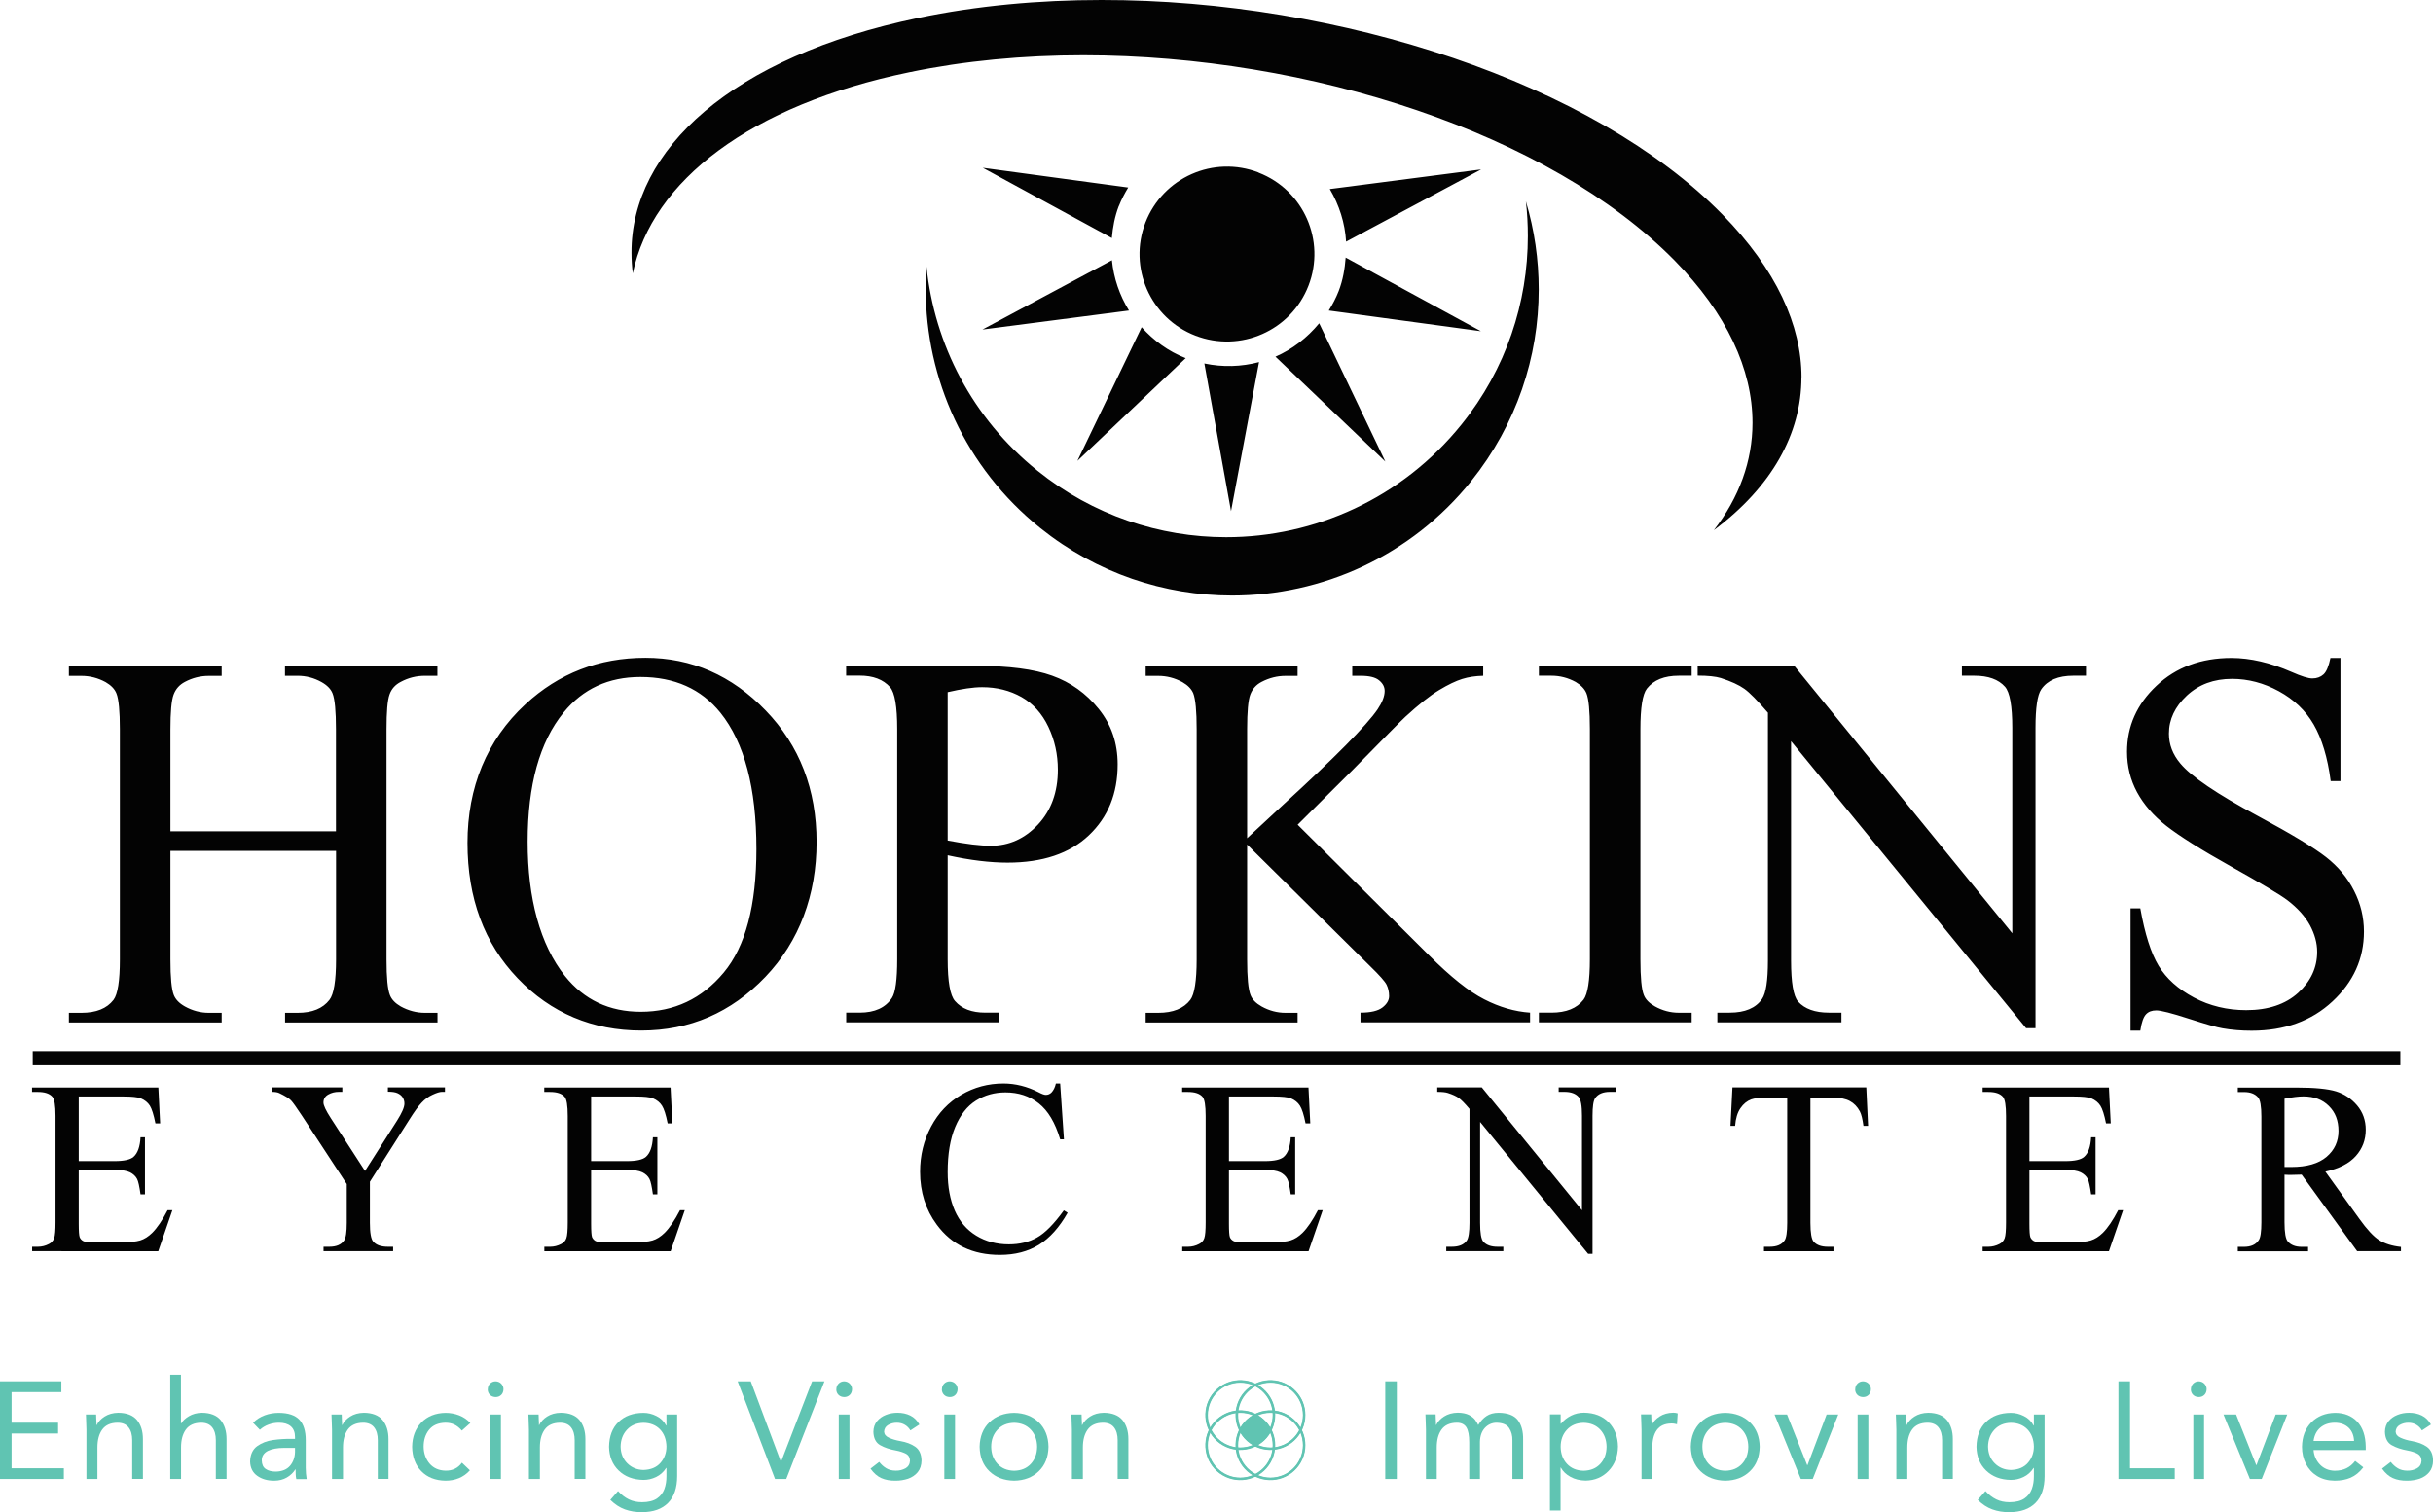 <?xml version="1.0" encoding="UTF-8"?> <svg xmlns="http://www.w3.org/2000/svg" id="b" viewBox="0 0 283.95 176.52"><g id="c"><path d="M19.88,97.04h19.33v-11.9c0-2.13-.13-3.53-.4-4.2-.2-.51-.63-.95-1.29-1.32-.88-.49-1.81-.73-2.79-.73h-1.47v-1.14h17.79v1.14h-1.47c-.98,0-1.91.23-2.79.7-.65.33-1.1.82-1.33,1.49-.24.67-.35,2.02-.35,4.07v26.85c0,2.11.13,3.5.4,4.17.2.51.62.95,1.26,1.32.9.49,1.84.74,2.82.74h1.47v1.13h-17.79v-1.13h1.47c1.7,0,2.93-.5,3.71-1.51.51-.65.77-2.23.77-4.72v-12.67h-19.33v12.67c0,2.11.13,3.5.4,4.17.21.51.63.95,1.29,1.32.88.49,1.81.74,2.79.74h1.5v1.13H8.04v-1.13h1.47c1.72,0,2.96-.5,3.74-1.51.49-.65.74-2.23.74-4.72v-26.85c0-2.13-.13-3.53-.4-4.2-.2-.51-.62-.95-1.26-1.32-.9-.49-1.84-.73-2.82-.73h-1.47v-1.14h17.83v1.14h-1.5c-.98,0-1.91.23-2.79.7-.63.33-1.07.82-1.32,1.49-.25.67-.37,2.02-.37,4.07v11.9ZM75.32,76.79c5.4,0,10.08,2.05,14.04,6.15,3.96,4.1,5.94,9.22,5.94,15.36s-1.99,11.57-5.98,15.74c-3.99,4.17-8.82,6.26-14.48,6.26s-10.54-2.03-14.43-6.11c-3.9-4.07-5.85-9.34-5.85-15.8s2.25-12,6.75-16.17c3.91-3.62,8.58-5.43,14.02-5.43M74.74,79.03c-3.72,0-6.71,1.38-8.96,4.14-2.8,3.43-4.2,8.47-4.2,15.09s1.45,12.02,4.36,15.68c2.23,2.78,5.17,4.17,8.84,4.17,3.91,0,7.13-1.52,9.68-4.57,2.55-3.05,3.82-7.85,3.82-14.42,0-7.12-1.4-12.43-4.2-15.92-2.25-2.78-5.36-4.17-9.33-4.17M110.6,99.86v12.12c0,2.62.29,4.24.86,4.88.78.9,1.95,1.35,3.53,1.35h1.6v1.13h-17.83v-1.13h1.57c1.76,0,3.01-.57,3.77-1.72.41-.63.61-2.14.61-4.51v-26.88c0-2.62-.28-4.25-.83-4.88-.8-.9-1.98-1.35-3.56-1.35h-1.57v-1.14h15.25c3.72,0,6.66.38,8.8,1.15,2.15.77,3.96,2.06,5.43,3.88,1.47,1.82,2.21,3.97,2.21,6.47,0,3.4-1.12,6.16-3.36,8.28-2.24,2.13-5.41,3.19-9.5,3.19-1,0-2.09-.07-3.25-.21-1.17-.14-2.42-.36-3.74-.65M110.6,98.12c1.08.2,2.04.36,2.88.46.84.1,1.55.15,2.15.15,2.13,0,3.96-.82,5.51-2.47,1.54-1.65,2.32-3.78,2.32-6.4,0-1.8-.37-3.47-1.11-5.02-.73-1.54-1.78-2.7-3.13-3.47-1.35-.76-2.88-1.15-4.6-1.15-1.04,0-2.38.2-4.02.58v17.3ZM151.44,96.27l15.34,15.25c2.52,2.52,4.66,4.23,6.45,5.14,1.77.91,3.56,1.43,5.34,1.55v1.13h-19.79v-1.13c1.19,0,2.04-.2,2.56-.6.52-.4.78-.85.78-1.33s-.1-.93-.29-1.32c-.19-.39-.83-1.11-1.92-2.17l-14.36-14.2v13.41c0,2.11.13,3.5.4,4.17.2.51.63.95,1.29,1.32.88.49,1.81.74,2.79.74h1.41v1.13h-17.73v-1.13h1.47c1.72,0,2.97-.5,3.74-1.51.49-.65.74-2.23.74-4.72v-26.88c0-2.11-.13-3.51-.4-4.2-.21-.49-.62-.92-1.26-1.29-.9-.49-1.84-.73-2.82-.73h-1.47v-1.14h17.73v1.14h-1.41c-.96,0-1.89.23-2.79.7-.64.33-1.07.82-1.32,1.47-.25.65-.37,2.01-.37,4.05v12.73c.41-.39,1.81-1.69,4.2-3.9,6.08-5.56,9.75-9.28,11.02-11.14.55-.82.83-1.53.83-2.15,0-.47-.21-.88-.65-1.24-.43-.36-1.15-.53-2.18-.53h-.95v-1.14h15.28v1.14c-.9.02-1.72.14-2.45.37-.74.23-1.64.66-2.7,1.3-1.07.64-2.37,1.68-3.93,3.11-.45.41-2.52,2.51-6.23,6.29l-6.35,6.32ZM197.43,118.21v1.13h-17.83v-1.13h1.47c1.71,0,2.96-.5,3.74-1.51.49-.65.74-2.23.74-4.72v-26.88c0-2.11-.13-3.5-.4-4.17-.21-.51-.63-.95-1.26-1.32-.9-.49-1.84-.73-2.82-.73h-1.47v-1.14h17.83v1.14h-1.5c-1.7,0-2.93.5-3.72,1.5-.51.65-.76,2.23-.76,4.73v26.88c0,2.11.13,3.5.4,4.17.2.51.63.95,1.29,1.32.88.49,1.81.74,2.79.74h1.5ZM198.13,77.75h11.29l25.43,31.2v-23.99c0-2.56-.29-4.15-.85-4.79-.76-.86-1.95-1.29-3.59-1.29h-1.44v-1.14h14.48v1.14h-1.48c-1.76,0-3.01.53-3.74,1.59-.45.66-.67,2.15-.67,4.48v35.07h-1.1l-27.43-33.5v25.62c0,2.55.27,4.15.82,4.78.78.86,1.98,1.29,3.59,1.29h1.47v1.13h-14.48v-1.13h1.44c1.79,0,3.04-.53,3.78-1.6.45-.66.68-2.15.68-4.48v-28.93c-1.21-1.41-2.13-2.35-2.75-2.79-.63-.45-1.54-.87-2.75-1.26-.6-.18-1.5-.28-2.7-.28v-1.14ZM273.15,76.79v14.39h-1.14c-.36-2.76-1.03-4.96-1.98-6.6-.95-1.64-2.31-2.93-4.07-3.89-1.76-.96-3.58-1.44-5.46-1.44-2.13,0-3.88.65-5.28,1.95-1.39,1.3-2.09,2.78-2.09,4.44,0,1.27.44,2.42,1.32,3.47,1.26,1.53,4.29,3.58,9.05,6.14,3.89,2.09,6.54,3.69,7.96,4.8,1.42,1.11,2.52,2.43,3.28,3.94.77,1.51,1.15,3.1,1.15,4.76,0,3.15-1.22,5.87-3.67,8.15-2.44,2.28-5.59,3.42-9.43,3.42-1.21,0-2.34-.09-3.4-.28-.64-.1-1.95-.48-3.94-1.12-2-.65-3.26-.97-3.79-.97s-.92.15-1.21.46c-.29.31-.52.94-.66,1.9h-1.14v-14.27h1.14c.53,2.99,1.24,5.22,2.14,6.71.9,1.48,2.27,2.71,4.12,3.7,1.85.98,3.89,1.47,6.1,1.47,2.56,0,4.58-.68,6.06-2.02,1.48-1.35,2.22-2.95,2.22-4.79,0-1.02-.28-2.05-.84-3.1-.57-1.04-1.44-2.01-2.63-2.92-.8-.61-2.98-1.92-6.53-3.91-3.56-1.99-6.09-3.59-7.6-4.77-1.5-1.18-2.64-2.49-3.42-3.93-.77-1.43-1.17-3.01-1.17-4.72,0-2.98,1.15-5.56,3.44-7.71,2.29-2.16,5.21-3.24,8.74-3.24,2.21,0,4.55.55,7.02,1.63,1.15.51,1.96.76,2.42.76.53,0,.97-.16,1.31-.47.34-.31.61-.95.81-1.92h1.14Z" fill="#030303" fill-rule="evenodd"></path><path d="M9.19,127.98v7.56h4.2c1.09,0,1.82-.17,2.19-.49.49-.43.76-1.19.82-2.29h.52v6.66h-.52c-.13-.93-.26-1.53-.4-1.79-.17-.33-.45-.59-.83-.78-.38-.19-.98-.28-1.78-.28h-4.2v6.3c0,.85.04,1.36.11,1.55.07.18.2.33.39.44.19.11.55.16,1.07.16h3.24c1.08,0,1.87-.07,2.36-.22.49-.15.96-.45,1.41-.89.58-.58,1.18-1.46,1.79-2.64h.56l-1.65,4.79H3.75v-.52h.68c.45,0,.88-.11,1.28-.32.3-.15.5-.38.61-.68.11-.3.16-.92.16-1.85v-12.42c0-1.21-.12-1.96-.37-2.24-.34-.38-.9-.56-1.69-.56h-.68v-.52h14.74l.21,4.19h-.55c-.2-1.01-.42-1.7-.65-2.07-.24-.38-.6-.66-1.07-.86-.38-.14-1.04-.21-1.99-.21h-5.25ZM45.26,126.94h6.67v.52h-.37c-.24,0-.6.11-1.07.33-.47.21-.9.52-1.28.93-.39.41-.86,1.06-1.43,1.97l-4.61,7.26v4.8c0,1.17.13,1.91.4,2.2.36.4.92.59,1.69.59h.62v.52h-8.12v-.52h.68c.81,0,1.38-.24,1.72-.73.21-.3.31-.99.31-2.06v-4.53l-5.25-8.01c-.62-.94-1.04-1.53-1.26-1.76-.22-.23-.68-.52-1.37-.85-.19-.09-.46-.14-.82-.14v-.52h8.18v.52h-.42c-.44,0-.85.1-1.22.31-.37.21-.56.52-.56.93,0,.34.29.95.86,1.83l3.99,6.16,3.75-5.89c.56-.89.85-1.54.85-1.98,0-.26-.07-.5-.2-.71-.14-.21-.33-.37-.59-.49-.25-.12-.63-.18-1.14-.18v-.52ZM68.99,127.98v7.56h4.2c1.09,0,1.82-.17,2.19-.49.49-.43.76-1.19.82-2.29h.52v6.66h-.52c-.13-.93-.26-1.53-.4-1.79-.17-.33-.45-.59-.83-.78-.39-.19-.98-.28-1.78-.28h-4.2v6.3c0,.85.04,1.36.11,1.55.08.18.21.33.39.44.19.11.55.16,1.07.16h3.25c1.08,0,1.87-.07,2.35-.22.49-.15.96-.45,1.41-.89.58-.58,1.18-1.46,1.79-2.64h.56l-1.65,4.79h-14.74v-.52h.68c.45,0,.88-.11,1.28-.32.3-.15.51-.38.61-.68.11-.3.16-.92.16-1.85v-12.42c0-1.21-.12-1.96-.37-2.24-.34-.38-.9-.56-1.69-.56h-.68v-.52h14.74l.21,4.19h-.55c-.2-1.01-.42-1.7-.66-2.07-.24-.38-.59-.66-1.06-.86-.38-.14-1.04-.21-1.99-.21h-5.25ZM123.73,126.5l.44,6.5h-.44c-.58-1.95-1.42-3.35-2.5-4.2-1.08-.86-2.38-1.28-3.89-1.28-1.27,0-2.42.32-3.44.96-1.03.65-1.83,1.67-2.42,3.08-.59,1.41-.88,3.16-.88,5.26,0,1.73.28,3.23.83,4.5.56,1.27,1.39,2.24,2.5,2.92,1.11.68,2.39,1.02,3.81,1.02,1.24,0,2.34-.26,3.29-.8.95-.53,1.99-1.59,3.13-3.17l.44.28c-.96,1.7-2.08,2.95-3.35,3.74-1.28.79-2.8,1.18-4.56,1.18-3.17,0-5.62-1.17-7.36-3.53-1.3-1.75-1.95-3.81-1.95-6.18,0-1.91.43-3.66,1.28-5.26.85-1.6,2.03-2.84,3.53-3.72,1.5-.88,3.14-1.32,4.92-1.32,1.38,0,2.75.34,4.09,1.02.39.21.68.31.85.31.26,0,.47-.09.66-.27.24-.25.42-.61.52-1.06h.49ZM143.43,127.98v7.56h4.2c1.09,0,1.82-.17,2.19-.49.49-.43.76-1.19.82-2.29h.52v6.66h-.52c-.13-.93-.26-1.53-.4-1.79-.17-.33-.45-.59-.83-.78-.39-.19-.98-.28-1.78-.28h-4.2v6.3c0,.85.04,1.36.11,1.55.07.18.21.33.4.44.19.11.54.16,1.07.16h3.24c1.08,0,1.87-.07,2.36-.22.49-.15.96-.45,1.41-.89.58-.58,1.18-1.46,1.79-2.64h.56l-1.65,4.79h-14.74v-.52h.68c.45,0,.88-.11,1.28-.32.3-.15.51-.38.61-.68.11-.3.16-.92.16-1.85v-12.42c0-1.21-.12-1.96-.37-2.24-.34-.38-.9-.56-1.69-.56h-.68v-.52h14.74l.21,4.19h-.55c-.2-1.01-.42-1.7-.66-2.07-.24-.38-.59-.66-1.06-.86-.38-.14-1.04-.21-1.99-.21h-5.24ZM167.75,126.94h5.19l11.69,14.34v-11.03c0-1.18-.13-1.91-.4-2.2-.35-.39-.89-.59-1.65-.59h-.67v-.52h6.66v.52h-.68c-.81,0-1.38.24-1.72.73-.21.3-.31.99-.31,2.06v16.12h-.51l-12.61-15.4v11.78c0,1.17.12,1.91.38,2.2.36.4.91.59,1.65.59h.68v.52h-6.66v-.52h.66c.82,0,1.4-.24,1.74-.73.2-.3.31-.99.31-2.06v-13.3c-.55-.65-.97-1.08-1.26-1.28-.29-.21-.71-.4-1.26-.58-.27-.09-.68-.13-1.24-.13v-.52ZM217.81,126.94l.21,4.49h-.54c-.11-.79-.24-1.35-.42-1.69-.29-.54-.68-.95-1.17-1.21-.48-.26-1.12-.39-1.91-.39h-2.69v14.61c0,1.17.13,1.91.38,2.2.36.4.91.59,1.65.59h.66v.52h-8.11v-.52h.68c.81,0,1.38-.24,1.72-.73.21-.3.31-.99.31-2.06v-14.61h-2.3c-.89,0-1.53.06-1.9.2-.49.18-.91.52-1.26,1.03-.35.51-.55,1.19-.62,2.06h-.54l.23-4.49h15.61ZM236.85,127.98v7.56h4.2c1.09,0,1.82-.17,2.18-.49.49-.43.76-1.19.82-2.29h.52v6.66h-.52c-.13-.93-.26-1.53-.39-1.79-.17-.33-.45-.59-.83-.78-.38-.19-.98-.28-1.78-.28h-4.2v6.3c0,.85.04,1.36.11,1.55.08.18.21.33.39.44.19.11.55.16,1.07.16h3.24c1.08,0,1.87-.07,2.35-.22.49-.15.96-.45,1.41-.89.58-.58,1.18-1.46,1.79-2.64h.57l-1.65,4.79h-14.74v-.52h.67c.45,0,.88-.11,1.29-.32.3-.15.5-.38.61-.68.11-.3.16-.92.16-1.85v-12.42c0-1.21-.12-1.96-.37-2.24-.34-.38-.9-.56-1.69-.56h-.67v-.52h14.74l.21,4.19h-.55c-.2-1.01-.42-1.7-.66-2.07s-.59-.66-1.07-.86c-.38-.14-1.04-.21-1.99-.21h-5.24ZM280.2,146.06h-5.1l-6.48-8.94c-.48.02-.87.03-1.17.03-.12,0-.26,0-.39,0-.14,0-.29-.01-.44-.02v5.56c0,1.2.13,1.95.39,2.24.36.41.89.62,1.61.62h.75v.52h-8.2v-.52h.72c.81,0,1.39-.26,1.73-.79.2-.29.3-.98.3-2.07v-12.35c0-1.2-.13-1.95-.39-2.24-.37-.42-.91-.62-1.64-.62h-.72v-.52h6.97c2.03,0,3.53.15,4.49.44.96.3,1.78.84,2.46,1.64.67.79,1.01,1.74,1.01,2.84,0,1.18-.38,2.19-1.15,3.06-.77.87-1.95,1.48-3.56,1.83l3.95,5.49c.9,1.26,1.68,2.1,2.33,2.51.65.41,1.49.68,2.54.79v.52ZM266.62,136.23c.18,0,.33,0,.46,0,.13,0,.24,0,.32,0,1.83,0,3.2-.4,4.13-1.19s1.39-1.8,1.39-3.02-.37-2.17-1.12-2.91c-.75-.75-1.74-1.12-2.97-1.12-.55,0-1.28.09-2.21.27v7.95Z" fill="#030303" fill-rule="evenodd"></path><polygon points="3.82 122.71 3.82 123.54 3.82 124.36 280.14 124.36 280.14 122.71 3.82 122.71" fill="#030303" fill-rule="evenodd"></polygon><path d="M171.7,56.16c5.3-6.61,7.88-14.51,7.88-22.37,0-3.48-.5-6.95-1.5-10.29.16,1.35.23,2.71.23,4.07,0,7.72-2.52,15.5-7.74,21.98-6.96,8.65-17.17,13.16-27.47,13.16-7.73,0-15.53-2.54-22.02-7.76-7.64-6.14-12.03-14.8-12.95-23.82-.06.87-.09,1.73-.09,2.6,0,10.47,4.57,20.84,13.37,27.91,6.61,5.3,14.52,7.88,22.38,7.88,10.47,0,20.85-4.57,27.92-13.37M210.25,44.05c0-6.04-2.92-12.57-9.23-19.01C186.02,9.74,156.43-.02,128.56,0,121.21,0,113.99.67,107.18,2.09c-21.8,4.54-33.52,15.4-33.48,27.42,0,.79.05,1.59.15,2.4,2.24-10.8,13.73-19.64,32.25-23.47,6.49-1.35,13.36-1.99,20.34-1.99,26.45.02,54.39,9.13,68.97,23.93,6.12,6.22,9.12,12.74,9.12,18.97,0,4.48-1.56,8.74-4.51,12.54,6.75-5.04,10.22-11.25,10.22-17.84M157.1,28.21l15.76-8.43-17.66,2.29c1.1,1.87,1.77,3.96,1.9,6.14M130.58,24.05c.3-.77.68-1.48,1.09-2.16l-16.97-2.3,15.06,8.2c.11-1.26.34-2.51.81-3.74M172.81,38.65l-15.76-8.58c-.1,1.31-.32,2.63-.82,3.92-.31.8-.71,1.55-1.15,2.26l17.73,2.41ZM129.77,30.38l-15.11,8.09,17.1-2.22c-1.1-1.78-1.78-3.78-1.99-5.87M148.85,41.63l12.83,12.25-7.72-16.14c-1.4,1.69-3.13,3.04-5.11,3.9M125.74,53.8l12.64-11.99c-2.05-.8-3.76-2.08-5.14-3.61l-7.5,15.6ZM140.56,42.43l3.11,17.24,3.27-17.4c-2.04.54-4.21.62-6.38.16M146.89,20.14c-5.26-2.04-11.17.58-13.21,5.84-2.03,5.25.58,11.17,5.83,13.2,5.26,2.03,11.17-.58,13.2-5.83,2.04-5.26-.57-11.17-5.83-13.2" fill="#030303" fill-rule="evenodd"></path><polygon points="0 172.65 7.45 172.65 7.45 171.4 1.35 171.4 1.35 167.34 6.78 167.34 6.78 166.08 1.35 166.08 1.35 162.51 7.16 162.51 7.16 161.25 0 161.25 0 172.65" fill="#60c4b2"></polygon><path d="M10.12,172.65h1.25v-3.67c0-.88.18-1.57.56-2.1.38-.52.97-.79,1.78-.8.59,0,1.02.19,1.3.55.28.36.42.86.42,1.49v4.52h1.25v-4.65c0-.92-.23-1.66-.69-2.22-.46-.55-1.19-.84-2.18-.85-.63.01-1.16.16-1.6.44-.44.28-.74.61-.92.99h-.03c0-.21,0-.42-.02-.62-.01-.21-.01-.41-.02-.61h-1.19c0,.25.01.52.03.82.02.3.03.62.03.96v5.75Z" fill="#60c4b2"></path><path d="M19.88,172.65h1.25v-3.67c0-.88.18-1.57.56-2.1.38-.52.97-.79,1.78-.8.59,0,1.02.19,1.3.55.28.36.42.86.42,1.49v4.52h1.25v-4.65c0-.92-.23-1.66-.69-2.22-.46-.55-1.19-.84-2.18-.85-.59.01-1.1.15-1.52.4-.42.25-.72.53-.9.84h-.03v-5.68h-1.25v12.17Z" fill="#60c4b2"></path><path d="M30.32,166.91c.3-.27.65-.48,1.04-.62.39-.14.79-.21,1.2-.21.59,0,1.05.14,1.38.42.32.28.49.69.49,1.24v.23h-.48c-.64-.01-1.33.03-2.06.13-.73.1-1.35.34-1.88.72-.52.38-.8.98-.82,1.79.02.74.3,1.29.83,1.67s1.19.57,1.97.57c.57,0,1.07-.13,1.48-.37.42-.24.75-.56,1-.95h.03c0,.17,0,.35.01.56,0,.2.03.39.07.57h1.21c-.03-.2-.06-.41-.08-.63-.02-.23-.03-.45-.03-.67v-3.24c0-1.06-.24-1.86-.74-2.39-.5-.53-1.31-.8-2.41-.8-.56,0-1.1.09-1.62.28-.52.19-.98.48-1.38.87l.79.82ZM34.43,169.03v.48c-.02.63-.21,1.16-.58,1.6-.37.43-.92.66-1.64.68-.49,0-.88-.09-1.19-.3-.31-.2-.46-.54-.47-1.01,0-.51.25-.87.71-1.11.47-.23,1.1-.35,1.91-.35h1.26Z" fill="#60c4b2"></path><path d="M38.78,172.65h1.25v-3.67c0-.88.18-1.57.56-2.1.38-.52.97-.79,1.78-.8.59,0,1.02.19,1.3.55.28.36.42.86.42,1.49v4.52h1.25v-4.65c0-.92-.23-1.66-.69-2.22-.46-.55-1.19-.84-2.18-.85-.63.01-1.16.16-1.6.44-.44.28-.74.61-.92.99h-.03c0-.21,0-.42-.02-.62-.01-.21-.02-.41-.02-.61h-1.19c0,.25.01.52.03.82.02.3.03.62.03.96v5.75Z" fill="#60c4b2"></path><path d="M54.9,166.12c-.38-.41-.82-.71-1.32-.9-.49-.19-1.02-.29-1.58-.29-1.18.02-2.12.4-2.82,1.12-.7.73-1.06,1.67-1.08,2.84.02,1.18.37,2.13,1.07,2.85.7.72,1.64,1.09,2.82,1.11.55,0,1.07-.09,1.56-.29.49-.2.92-.5,1.29-.92l-.93-.89c-.23.32-.51.56-.83.71-.32.15-.68.23-1.09.22-.77-.02-1.39-.29-1.85-.82-.45-.53-.69-1.19-.7-1.98,0-.79.21-1.45.64-1.98.43-.53,1.06-.8,1.91-.82.38,0,.72.07,1.04.22.31.15.6.38.87.7l1-.89Z" fill="#60c4b2"></path><path d="M57.21,172.65h1.25v-7.53h-1.25v7.53ZM56.92,162.17c0,.27.09.49.26.66.17.17.39.25.66.26.27,0,.49-.09.66-.26.17-.17.25-.39.26-.66,0-.26-.1-.47-.27-.65-.17-.17-.39-.26-.65-.27-.26,0-.48.1-.65.27-.17.17-.26.39-.26.65" fill="#60c4b2"></path><path d="M61.76,172.65h1.25v-3.67c0-.88.18-1.57.56-2.1.38-.52.97-.79,1.78-.8.59,0,1.02.19,1.3.55.28.36.42.86.42,1.49v4.52h1.25v-4.65c0-.92-.23-1.66-.69-2.22-.46-.55-1.19-.84-2.18-.85-.63.01-1.16.16-1.6.44-.44.28-.74.61-.92.99h-.03c0-.21,0-.42-.02-.62-.01-.21-.02-.41-.02-.61h-1.19c0,.25.01.52.03.82.02.3.03.62.03.96v5.75Z" fill="#60c4b2"></path><path d="M79.03,165.12h-1.25v1.29h-.03c-.27-.5-.64-.87-1.14-1.11-.49-.25-1-.37-1.52-.37-1.22.01-2.18.36-2.9,1.06-.72.69-1.09,1.66-1.11,2.9.02,1.13.39,2.06,1.12,2.77.73.71,1.69,1.08,2.89,1.1.51,0,1-.11,1.48-.34.48-.23.87-.58,1.18-1.06h.03v.96c0,.54-.07,1.04-.24,1.5-.17.46-.46.83-.87,1.11-.42.28-1,.43-1.74.43-.57,0-1.09-.11-1.54-.33-.45-.22-.87-.54-1.26-.97l-.9,1.03c.53.52,1.09.89,1.7,1.11.61.22,1.27.33,2,.32,1.33,0,2.34-.37,3.04-1.08.7-.71,1.06-1.76,1.06-3.12v-7.2ZM72.43,168.89c.01-.81.26-1.47.74-1.99.48-.52,1.12-.79,1.92-.81.81.01,1.46.27,1.94.77.48.5.73,1.17.75,2,0,.75-.24,1.39-.7,1.91-.46.53-1.12.8-1.99.83-.75-.02-1.38-.28-1.88-.78-.5-.5-.76-1.14-.78-1.93" fill="#60c4b2"></path><polygon points="90.45 172.65 91.76 172.65 96.22 161.25 94.78 161.25 91.16 170.63 91.13 170.63 87.62 161.25 86.09 161.25 90.45 172.65" fill="#60c4b2"></polygon><path d="M97.89,172.65h1.25v-7.53h-1.25v7.53ZM97.6,162.17c0,.27.09.49.26.66.17.17.39.25.66.26.27,0,.49-.09.66-.26.17-.17.25-.39.26-.66,0-.26-.1-.47-.27-.65-.17-.17-.39-.26-.65-.27-.26,0-.48.1-.65.27-.17.17-.26.39-.26.65" fill="#60c4b2"></path><path d="M101.6,171.45c.37.52.79.89,1.26,1.1.48.21,1.03.31,1.67.3.51,0,.99-.08,1.45-.23.45-.16.83-.41,1.12-.76.29-.35.44-.81.45-1.37-.02-.74-.26-1.27-.73-1.6-.47-.33-1.05-.54-1.73-.66-.52-.09-.96-.22-1.33-.39-.37-.16-.56-.4-.58-.71.02-.35.18-.62.48-.79.3-.17.64-.26,1-.26.37,0,.69.09.95.25.27.16.48.38.64.65l1.05-.69c-.27-.48-.62-.83-1.07-1.05-.45-.22-.95-.32-1.49-.32-.48,0-.93.08-1.35.25-.43.17-.77.41-1.04.74-.27.33-.41.74-.42,1.23.02.75.29,1.28.79,1.56.51.29,1.13.5,1.87.63.42.08.79.2,1.11.36.32.16.49.44.5.83-.02.41-.2.7-.53.89-.34.18-.71.28-1.13.27-.44,0-.81-.1-1.11-.28-.3-.18-.58-.43-.82-.74l-1,.77Z" fill="#60c4b2"></path><path d="M110.21,172.65h1.25v-7.53h-1.25v7.53ZM109.92,162.17c0,.27.09.49.26.66.17.17.39.25.66.26.27,0,.49-.09.66-.26.17-.17.25-.39.26-.66,0-.26-.09-.47-.27-.65-.17-.17-.39-.26-.65-.27-.26,0-.48.1-.65.27-.17.17-.26.39-.26.65" fill="#60c4b2"></path><path d="M114.33,168.89c.02,1.19.4,2.15,1.14,2.86.74.71,1.7,1.08,2.88,1.1,1.18-.02,2.14-.38,2.88-1.1.74-.71,1.12-1.67,1.14-2.86-.02-1.19-.4-2.15-1.14-2.86-.74-.71-1.7-1.08-2.88-1.1-1.18.02-2.14.38-2.88,1.1-.74.71-1.12,1.67-1.14,2.86M115.68,168.89c0-.81.25-1.47.73-1.99.48-.52,1.12-.79,1.95-.81.82.02,1.47.29,1.95.81.48.52.72,1.19.73,1.99-.01.81-.25,1.47-.73,1.99-.48.52-1.12.79-1.95.81-.82-.02-1.47-.29-1.95-.81-.48-.52-.72-1.19-.73-1.99" fill="#60c4b2"></path><path d="M125.13,172.65h1.25v-3.67c0-.88.18-1.57.56-2.1.38-.52.97-.79,1.78-.8.59,0,1.02.19,1.3.55.28.36.42.86.42,1.49v4.52h1.25v-4.65c0-.92-.23-1.66-.69-2.22-.46-.55-1.19-.84-2.18-.85-.63.01-1.16.16-1.6.44-.44.28-.74.61-.92.99h-.03c0-.21,0-.42-.02-.62-.01-.21-.02-.41-.02-.61h-1.19c0,.25.01.52.03.82.02.3.03.62.03.96v5.75Z" fill="#60c4b2"></path><rect x="161.67" y="161.25" width="1.35" height="11.4" fill="#60c4b2"></rect><path d="M166.43,172.65h1.25v-3.67c0-.88.18-1.57.56-2.1.38-.52.97-.79,1.78-.8.51,0,.88.17,1.11.53.23.36.34.95.34,1.77v4.27h1.25v-4.35c.02-.68.21-1.22.58-1.62.37-.39.83-.6,1.37-.6.72.02,1.21.23,1.47.64.26.41.38.88.37,1.42v4.51h1.25v-4.57c.02-.98-.19-1.75-.62-2.31-.43-.55-1.18-.84-2.24-.85-.56,0-1.04.13-1.41.38-.38.25-.7.6-.97,1.05-.08-.18-.2-.38-.36-.6s-.41-.41-.73-.58c-.32-.16-.75-.25-1.29-.26-.63.01-1.16.16-1.6.44-.44.28-.74.61-.92.99h-.03c0-.21,0-.42-.02-.62-.01-.21-.02-.41-.02-.61h-1.19c0,.25.01.52.03.82.02.3.03.62.03.96v5.75Z" fill="#60c4b2"></path><path d="M180.88,176.33h1.25v-5.01h.03c.24.44.61.8,1.12,1.08.5.28,1.1.43,1.78.44,1.08-.02,1.97-.4,2.68-1.14.7-.73,1.07-1.67,1.09-2.83-.02-1.17-.38-2.11-1.09-2.84-.71-.73-1.67-1.1-2.87-1.12-.55,0-1.05.12-1.5.34-.45.22-.86.54-1.2.95h-.03v-1.09h-1.25v11.21ZM182.14,168.89c0-.81.25-1.47.73-1.99.48-.52,1.12-.79,1.95-.81.82.02,1.47.29,1.95.81.48.52.72,1.19.73,1.99-.01.81-.25,1.47-.73,1.99-.48.52-1.12.79-1.95.81-.82-.02-1.47-.29-1.95-.81-.48-.52-.72-1.19-.73-1.99" fill="#60c4b2"></path><path d="M191.59,172.65h1.25v-3.67c0-.87.17-1.55.53-2.05.36-.49.91-.75,1.68-.76.11,0,.23,0,.34.02s.23.04.33.07l.08-1.27c-.09-.03-.18-.05-.26-.06-.09-.01-.17-.02-.25-.02-.63.01-1.16.16-1.59.44-.44.28-.74.61-.92.99h-.03c0-.21,0-.42-.02-.62-.01-.21-.02-.41-.02-.61h-1.19c0,.25.01.52.03.82.02.3.03.62.03.96v5.75Z" fill="#60c4b2"></path><path d="M197.33,168.89c.02,1.19.4,2.15,1.14,2.86.74.71,1.7,1.08,2.88,1.1,1.18-.02,2.14-.38,2.88-1.1.74-.71,1.12-1.67,1.14-2.86-.02-1.19-.4-2.15-1.14-2.86-.74-.71-1.7-1.08-2.88-1.1-1.18.02-2.14.38-2.88,1.1-.74.71-1.12,1.67-1.14,2.86M198.68,168.89c0-.81.25-1.47.73-1.99.48-.52,1.12-.79,1.95-.81.82.02,1.47.29,1.95.81.48.52.72,1.19.73,1.99-.01.81-.25,1.47-.73,1.99-.48.52-1.12.79-1.95.81-.82-.02-1.47-.29-1.95-.81-.48-.52-.72-1.19-.73-1.99" fill="#60c4b2"></path><polygon points="214.54 165.12 213.18 165.12 210.95 171.03 210.91 171.03 208.56 165.12 207.1 165.12 210.17 172.65 211.56 172.65 214.54 165.12" fill="#60c4b2"></polygon><path d="M216.8,172.65h1.25v-7.53h-1.25v7.53ZM216.51,162.17c0,.27.09.49.26.66.17.17.39.25.66.26.27,0,.49-.09.66-.26.17-.17.25-.39.26-.66,0-.26-.1-.47-.27-.65-.17-.17-.39-.26-.65-.27-.26,0-.48.1-.65.27-.17.17-.26.39-.26.65" fill="#60c4b2"></path><path d="M221.35,172.65h1.25v-3.67c0-.88.18-1.57.56-2.1.38-.52.97-.79,1.78-.8.59,0,1.02.19,1.3.55.28.36.42.86.42,1.49v4.52h1.25v-4.65c0-.92-.23-1.66-.69-2.22-.46-.55-1.19-.84-2.18-.85-.63.01-1.16.16-1.6.44-.44.28-.74.61-.92.99h-.03c0-.21,0-.42-.02-.62-.01-.21-.02-.41-.02-.61h-1.19c0,.25.01.52.03.82.02.3.03.62.03.96v5.75Z" fill="#60c4b2"></path><path d="M238.62,165.12h-1.25v1.29h-.03c-.27-.5-.64-.87-1.14-1.11-.49-.25-1-.37-1.52-.37-1.22.01-2.18.36-2.9,1.06-.72.69-1.09,1.66-1.11,2.9.02,1.13.39,2.06,1.12,2.77.73.71,1.69,1.08,2.89,1.1.51,0,1-.11,1.48-.34.48-.23.87-.58,1.18-1.06h.03v.96c0,.54-.07,1.04-.24,1.5-.17.46-.46.83-.87,1.11-.42.28-1,.43-1.74.43-.57,0-1.09-.11-1.54-.33-.45-.22-.87-.54-1.26-.97l-.9,1.03c.53.52,1.09.89,1.7,1.11.61.22,1.27.33,2,.32,1.33,0,2.34-.37,3.04-1.08.7-.71,1.06-1.76,1.06-3.12v-7.2ZM232.02,168.89c.01-.81.26-1.47.74-1.99.48-.52,1.12-.79,1.92-.81.81.01,1.46.27,1.94.77.48.5.73,1.17.75,2,0,.75-.24,1.39-.7,1.91-.46.53-1.12.8-1.99.83-.75-.02-1.38-.28-1.88-.78-.5-.5-.76-1.14-.78-1.93" fill="#60c4b2"></path><polygon points="247.24 172.65 253.81 172.65 253.81 171.4 248.59 171.4 248.59 161.25 247.24 161.25 247.24 172.65" fill="#60c4b2"></polygon><path d="M255.98,172.65h1.25v-7.53h-1.25v7.53ZM255.69,162.17c0,.27.09.49.26.66.17.17.39.25.66.26.27,0,.49-.09.66-.26.17-.17.25-.39.26-.66,0-.26-.1-.47-.27-.65-.17-.17-.39-.26-.65-.27-.26,0-.48.1-.65.27-.17.17-.26.39-.26.65" fill="#60c4b2"></path><polygon points="266.94 165.12 265.59 165.12 263.35 171.03 263.32 171.03 260.97 165.12 259.5 165.12 262.58 172.65 263.96 172.65 266.94 165.12" fill="#60c4b2"></polygon><path d="M274.87,170.54c-.29.38-.63.67-1.02.86-.39.19-.85.29-1.38.29-.7-.02-1.27-.26-1.71-.72-.44-.46-.7-1.03-.75-1.7h6.09v-.4c-.02-1.26-.35-2.23-.99-2.91-.64-.68-1.51-1.03-2.59-1.03-1.13.02-2.05.39-2.76,1.1-.71.72-1.08,1.67-1.1,2.86,0,.74.16,1.41.46,2,.31.6.74,1.07,1.31,1.42.57.35,1.25.53,2.04.54.7,0,1.32-.11,1.87-.35s1.04-.64,1.48-1.21l-.95-.74ZM270.01,168.21c.09-.65.34-1.16.77-1.54.43-.38.99-.58,1.69-.59.7,0,1.24.21,1.64.59.39.38.6.9.63,1.54h-4.74Z" fill="#60c4b2"></path><path d="M278.01,171.45c.37.52.79.89,1.26,1.1.48.21,1.03.31,1.67.3.51,0,.99-.08,1.45-.23.45-.16.83-.41,1.12-.76.29-.35.44-.81.45-1.37-.02-.74-.26-1.27-.73-1.6-.47-.33-1.05-.54-1.73-.66-.52-.09-.96-.22-1.33-.39-.37-.16-.56-.4-.58-.71.02-.35.18-.62.48-.79.3-.17.64-.26,1-.26.37,0,.69.09.95.25.27.16.48.38.64.65l1.05-.69c-.27-.48-.62-.83-1.07-1.05-.45-.22-.95-.32-1.49-.32-.48,0-.93.08-1.35.25-.43.17-.77.41-1.04.74-.27.33-.41.74-.42,1.23.02.75.29,1.28.79,1.56.51.29,1.13.5,1.87.63.42.08.79.2,1.11.36.32.16.49.44.5.83-.02.41-.2.7-.53.89-.34.18-.71.28-1.13.27-.44,0-.81-.1-1.11-.28-.3-.18-.58-.43-.82-.74l-1,.77Z" fill="#60c4b2"></path><path d="M152.35,168.71c0-1.03-.39-2.02-1.09-2.77-1.53-1.65-4.11-1.75-5.76-.22-1.65,1.53-1.75,4.11-.22,5.76,1.53,1.65,4.11,1.75,5.76.22.83-.77,1.31-1.86,1.31-2.99M152.06,168.71c0,2.09-1.69,3.78-3.78,3.78s-3.78-1.69-3.78-3.78,1.69-3.78,3.78-3.78,3.78,1.69,3.78,3.78" fill="#60c4b2" fill-rule="evenodd"></path><path d="M152.32,168.71c0-1.02-.38-2-1.08-2.75-1.52-1.64-4.08-1.73-5.71-.22-1.64,1.52-1.73,4.08-.22,5.71,1.52,1.64,4.08,1.73,5.71.22.83-.76,1.3-1.84,1.29-2.97M152.09,168.71c0-2.11-1.71-3.82-3.82-3.82s-3.82,1.71-3.82,3.82,1.71,3.82,3.82,3.82,3.82-1.71,3.82-3.82" fill="#60c4b2" fill-rule="evenodd"></path><path d="M148.83,168.71c0-1.03-.39-2.02-1.09-2.77-1.53-1.65-4.11-1.75-5.76-.22s-1.75,4.11-.22,5.76c1.53,1.65,4.11,1.75,5.76.22.83-.77,1.31-1.86,1.31-2.99M148.53,168.71c0,2.09-1.69,3.78-3.78,3.78s-3.78-1.69-3.78-3.78,1.69-3.78,3.78-3.78,3.78,1.69,3.78,3.78" fill="#60c4b2" fill-rule="evenodd"></path><path d="M148.79,168.71c0-1.02-.38-2-1.08-2.75-1.52-1.64-4.08-1.73-5.71-.22-1.64,1.52-1.73,4.08-.22,5.71,1.52,1.64,4.08,1.73,5.71.22.83-.76,1.3-1.84,1.3-2.97M148.57,168.71c0-2.11-1.71-3.82-3.82-3.82s-3.82,1.71-3.82,3.82,1.71,3.82,3.82,3.82,3.82-1.71,3.82-3.82" fill="#60c4b2" fill-rule="evenodd"></path><path d="M148.83,165.19c0-1.03-.39-2.02-1.09-2.77-1.53-1.65-4.11-1.75-5.76-.22s-1.75,4.11-.22,5.76c1.53,1.65,4.11,1.75,5.76.22.83-.77,1.31-1.86,1.31-2.99M148.53,165.19c0,2.09-1.69,3.78-3.78,3.78s-3.78-1.69-3.78-3.78,1.69-3.78,3.78-3.78,3.78,1.69,3.78,3.78" fill="#60c4b2" fill-rule="evenodd"></path><path d="M148.79,165.19c0-1.02-.38-2-1.08-2.75-1.52-1.64-4.08-1.73-5.71-.22-1.64,1.52-1.73,4.08-.22,5.71,1.52,1.64,4.08,1.73,5.71.22.83-.76,1.3-1.84,1.3-2.96M148.57,165.19c0-2.11-1.71-3.82-3.82-3.82s-3.82,1.71-3.82,3.82,1.71,3.82,3.82,3.82,3.82-1.71,3.82-3.82" fill="#60c4b2" fill-rule="evenodd"></path><path d="M152.35,165.19c0-1.03-.39-2.02-1.09-2.77-1.53-1.65-4.11-1.75-5.76-.22-1.65,1.53-1.75,4.11-.22,5.76,1.53,1.65,4.11,1.75,5.76.22.83-.77,1.31-1.85,1.31-2.99M152.06,165.19c0,2.09-1.69,3.78-3.78,3.78s-3.78-1.69-3.78-3.78,1.69-3.78,3.78-3.78,3.78,1.69,3.78,3.78" fill="#60c4b2" fill-rule="evenodd"></path><path d="M152.32,165.19c0-1.02-.38-2-1.08-2.75-1.52-1.64-4.08-1.73-5.71-.22-1.64,1.52-1.73,4.08-.22,5.71,1.52,1.64,4.08,1.73,5.71.22.83-.76,1.3-1.84,1.29-2.96M152.09,165.19c0-2.11-1.71-3.82-3.82-3.82s-3.82,1.71-3.82,3.82,1.71,3.82,3.82,3.82,3.82-1.71,3.82-3.82" fill="#60c4b2" fill-rule="evenodd"></path><path d="M148.29,166.93c-.31-.81-.95-1.44-1.76-1.76h-.02c-.83.31-1.46.94-1.78,1.77.32.83.95,1.46,1.78,1.78.83-.32,1.46-.95,1.78-1.78v-.02Z" fill="#60c4b2" fill-rule="evenodd"></path></g></svg> 